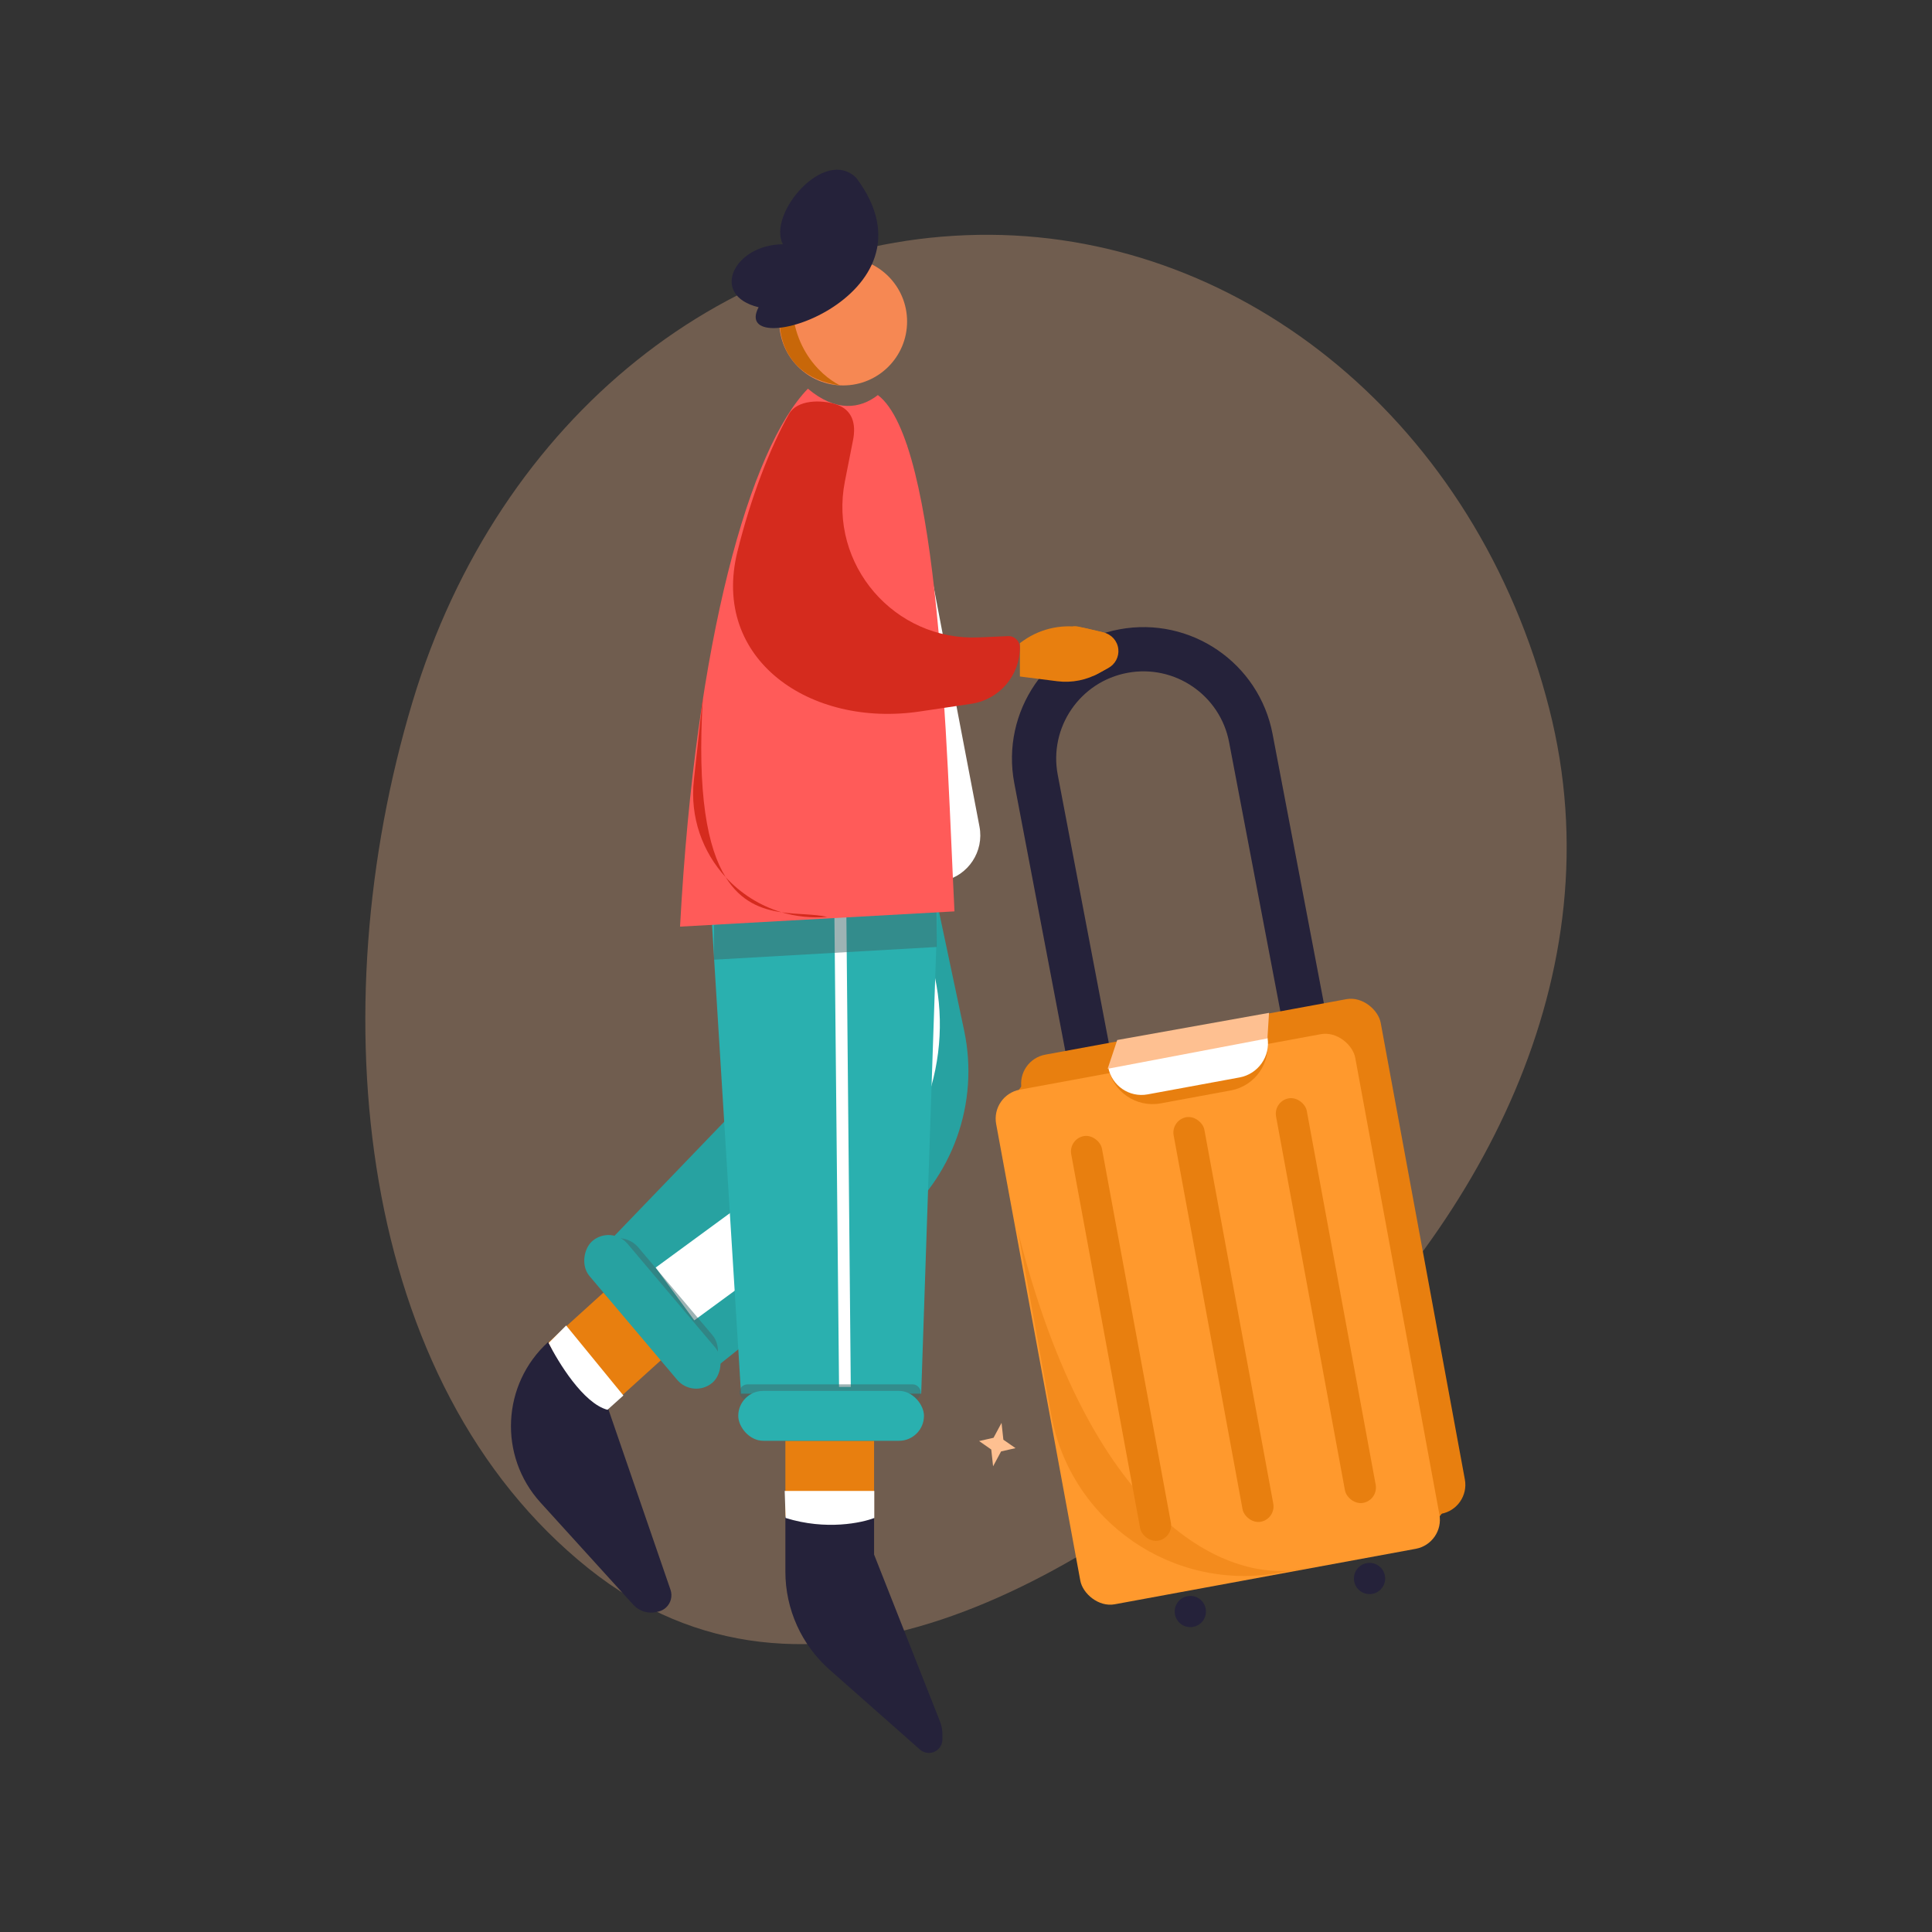 <svg width="131" height="131" viewBox="0 0 131 131" fill="none" xmlns="http://www.w3.org/2000/svg">
<rect x="0" y="0" width="131" height="131" fill="#333333" stroke="none"/>
<path opacity="0.3" fill-rule="evenodd" clip-rule="evenodd" d="M67.151 15.921C84.395 16.03 100.116 28.71 105.048 48.058C109.665 66.17 100.119 83.466 87.296 94.946C73.136 107.623 54.648 118.124 39.923 106.364C24.21 93.816 21.653 68.576 27.976 47.572C33.808 28.201 49.612 15.81 67.151 15.921Z" fill="#FEC091"/>
<path d="M65.375 69.878L63.514 61.082L41.617 83.844L48.59 92.671L60.662 83.027C64.592 79.887 66.416 74.799 65.375 69.878Z" fill="#27A2A1"/>
<path d="M58.299 55.08L61.105 66.197C62.431 71.45 60.44 76.981 56.071 80.184L45.766 87.738" stroke="white" stroke-width="4.435"/>
<path fill-rule="evenodd" clip-rule="evenodd" d="M96.204 89.637C97.039 90.781 95.6 92.374 95.823 93.775C95.959 94.631 96.923 95.079 97.201 95.898C97.754 97.528 99.381 99.558 98.219 100.834C97.115 102.046 95.134 100.21 93.524 99.936C92.461 99.755 91.436 99.792 90.397 99.504C88.958 99.104 87.033 99.248 86.318 97.935C85.613 96.64 86.667 95.07 87.241 93.707C87.719 92.572 88.396 91.569 89.334 90.772C90.255 89.99 91.323 89.429 92.512 89.233C93.766 89.025 95.457 88.611 96.204 89.637Z" fill="#FF992D"/>
<path d="M88.447 69.121L84.814 50.048C84.051 46.043 80.197 43.406 76.187 44.145C72.143 44.89 69.478 48.784 70.248 52.824L73.864 71.808" stroke="#25223A" stroke-width="3" stroke-linecap="round"/>
<path fill-rule="evenodd" clip-rule="evenodd" d="M95.694 90.865C96.349 91.764 95.219 93.016 95.394 94.118C95.501 94.79 96.258 95.142 96.477 95.787C96.912 97.068 98.191 98.664 97.278 99.666C96.41 100.619 94.852 99.176 93.586 98.961C92.751 98.819 91.945 98.847 91.129 98.621C89.997 98.307 88.484 98.42 87.922 97.388C87.368 96.37 88.196 95.136 88.647 94.064C89.023 93.172 89.555 92.383 90.293 91.757C91.017 91.142 91.856 90.701 92.791 90.547C93.776 90.384 95.106 90.058 95.694 90.865Z" fill="#E87F0F"/>
<rect x="68.908" y="71.874" width="24.759" height="35.483" rx="2" transform="rotate(-10.442 68.908 71.874)" fill="#E87F0F"/>
<path d="M68.259 74.994L70.2 72.406L71.71 76.935L68.259 74.994Z" fill="#E87F0F"/>
<path d="M96.729 104.004L98.671 101.416L96.406 100.014L96.729 104.004Z" fill="#E87F0F"/>
<rect x="67.182" y="74.247" width="24.759" height="35.483" rx="2" transform="rotate(-10.442 67.182 74.247)" fill="#FF992D"/>
<path opacity="0.5" d="M71.275 95.925L69.022 83.486C73.96 103.12 82.927 106.993 87.628 106.478L88.607 106.294C88.306 106.377 87.979 106.44 87.628 106.478L86.826 106.629C79.57 107.994 72.59 103.189 71.275 95.925Z" fill="#E87F0F"/>
<rect x="72.443" y="77.226" width="2.118" height="27.892" rx="1.059" transform="rotate(-10.442 72.443 77.226)" fill="#E87F0F"/>
<rect x="79.388" y="75.946" width="2.118" height="27.892" rx="1.059" transform="rotate(-10.442 79.388 75.946)" fill="#E87F0F"/>
<rect x="86.332" y="74.666" width="2.118" height="27.892" rx="1.059" transform="rotate(-10.442 86.332 74.666)" fill="#E87F0F"/>
<path d="M67.91 96.48L68.034 97.619L68.857 98.192L67.879 98.414L67.337 99.423L67.212 98.284L66.389 97.711L67.367 97.489L67.91 96.48Z" fill="#FEC091"/>
<circle cx="80.71" cy="109.27" r="1.059" transform="rotate(-10.442 80.71 109.27)" fill="#25223A"/>
<circle cx="92.862" cy="107.03" r="1.059" transform="rotate(-10.442 92.862 107.03)" fill="#25223A"/>
<path d="M75.143 72.364L85.906 70.38C86.212 72.039 85.115 73.632 83.456 73.937L78.7 74.814C77.041 75.12 75.448 74.023 75.143 72.364Z" fill="#E87F0F"/>
<path d="M75.143 72.364L85.945 70.357C86.154 71.623 85.311 72.823 84.049 73.056L77.815 74.205C76.569 74.435 75.372 73.61 75.143 72.364Z" fill="white"/>
<path d="M75.755 70.519L75.105 72.469L85.939 70.411L86.047 68.677L75.755 70.519Z" fill="#FEC091"/>
<path d="M69.389 43.44L69.153 43.606V45.87L71.685 46.191C72.684 46.317 73.697 46.113 74.571 45.611L75.053 45.334C75.472 45.093 75.731 44.646 75.731 44.163C75.731 43.535 75.299 42.99 74.688 42.847L73.675 42.609C72.193 42.261 70.633 42.564 69.389 43.44Z" fill="#E87F0F"/>
<path d="M72.855 45.171L72.209 43.498C71.989 42.928 72.496 42.344 73.091 42.482L74.832 42.887C75.37 43.012 75.77 43.465 75.828 44.014C75.883 44.539 75.615 45.044 75.15 45.293L74.346 45.724C73.784 46.025 73.085 45.766 72.855 45.171Z" fill="#E87F0F"/>
<path d="M66.414 56.047L61.465 30.131L63.985 59.729C65.658 59.362 66.736 57.73 66.414 56.047Z" fill="white"/>
<path d="M53.253 106.568V102.861C56.41 103.688 58.578 103.206 59.267 102.861V105.406L63.736 116.725C63.844 116.998 63.9 117.289 63.9 117.583V117.941C63.9 118.092 63.862 118.242 63.79 118.375C63.51 118.896 62.818 119.019 62.376 118.628L56.25 113.215C54.344 111.531 53.253 109.111 53.253 106.568Z" fill="#25223A"/>
<path d="M53.253 102.768V97.693H59.267V102.768C57.312 103.745 54.443 103.175 53.253 102.768Z" fill="#E87F0F"/>
<path d="M59.282 101.092H53.206L53.269 102.926C56.03 103.788 58.455 103.249 59.282 102.926V101.092Z" fill="white"/>
<path d="M37.163 91.047L40.923 87.64L44.961 92.097L41.201 95.504C39.164 94.712 37.66 92.203 37.163 91.047Z" fill="#E87F0F"/>
<path d="M42.94 108.809L36.647 101.879C33.786 98.728 34.021 93.855 37.171 90.994C38.682 93.888 40.496 95.168 41.214 95.447L45.464 107.795C45.612 108.224 45.49 108.7 45.154 109.005C45.015 109.131 44.847 109.221 44.664 109.266L44.542 109.296C43.959 109.441 43.344 109.254 42.94 108.809Z" fill="#25223A"/>
<path d="M41.191 95.592C39.552 95.161 37.848 92.357 37.201 91.063L38.387 89.876L42.269 94.622L41.191 95.592Z" fill="white"/>
<rect x="42.139" y="83.229" width="11.331" height="3.694" rx="1.774" transform="rotate(49.806 42.139 83.229)" fill="#3D696B" fill-opacity="0.5"/>
<rect x="41.465" y="83.05" width="12.592" height="3.383" rx="1.691" transform="rotate(49.806 41.465 83.05)" fill="#27A2A1"/>
<path d="M50.246 94.498L48.273 62.642L63.59 61.044L62.462 94.498H50.246Z" fill="#2AB0AF"/>
<path d="M56.892 94.039L56.56 60.398H57.373L57.688 94.039H56.892Z" fill="white"/>
<path d="M48.416 62.7L63.514 61.082V64.21L48.416 65.072V62.7Z" fill="#3D696B" fill-opacity="0.5"/>
<path d="M46.111 62.83C47.164 43.284 50.864 30.397 54.779 26.356C56.677 27.954 58.321 27.727 59.524 26.788C63.753 29.983 64.173 50.896 64.718 61.796L46.111 62.83Z" fill="#FF5B59"/>
<path d="M47.048 52.894L47.661 47.278C47.255 53.897 47.978 57.496 49.201 59.474C50.215 60.581 51.522 61.418 52.998 61.857C54.118 62.017 55.219 61.967 56.091 62.172C55.011 62.262 53.968 62.145 52.998 61.857C51.631 61.661 50.237 61.15 49.201 59.474C47.639 57.769 46.772 55.422 47.048 52.894Z" fill="#D52B1E"/>
<path d="M49.999 37.411C50.897 33.772 52.223 30.326 53.504 28.067C54.047 27.108 55.669 27.078 56.714 27.427C57.793 27.787 58.061 28.724 57.841 29.84L57.288 32.641C56.175 38.281 60.64 43.474 66.384 43.219L68.347 43.132C68.786 43.112 69.153 43.463 69.153 43.903C69.153 45.815 67.753 47.439 65.862 47.721L62.369 48.242C54.93 49.35 48.197 44.713 49.999 37.411Z" fill="#D52B1E"/>
<rect x="50.142" y="93.867" width="12.294" height="1.078" rx="0.539" fill="#3D696B" fill-opacity="0.5"/>
<rect x="50.058" y="94.31" width="12.592" height="3.383" rx="1.691" fill="#2AB0AF"/>
<circle cx="57.172" cy="21.8" r="4.334" fill="#F68853"/>
<path d="M53.798 19.106C52.275 20.629 52.182 25.479 56.961 26.134C55.555 25.432 53.212 23.206 53.798 19.106Z" fill="#C86709"/>
<path fill-rule="evenodd" clip-rule="evenodd" d="M58.062 12.064C55.914 9.921 52.001 14.521 53.086 16.563C49.764 16.581 48.082 20.024 51.438 20.832C49.374 24.719 64.179 20.206 58.062 12.064Z" fill="#25223A"/>
</svg>
